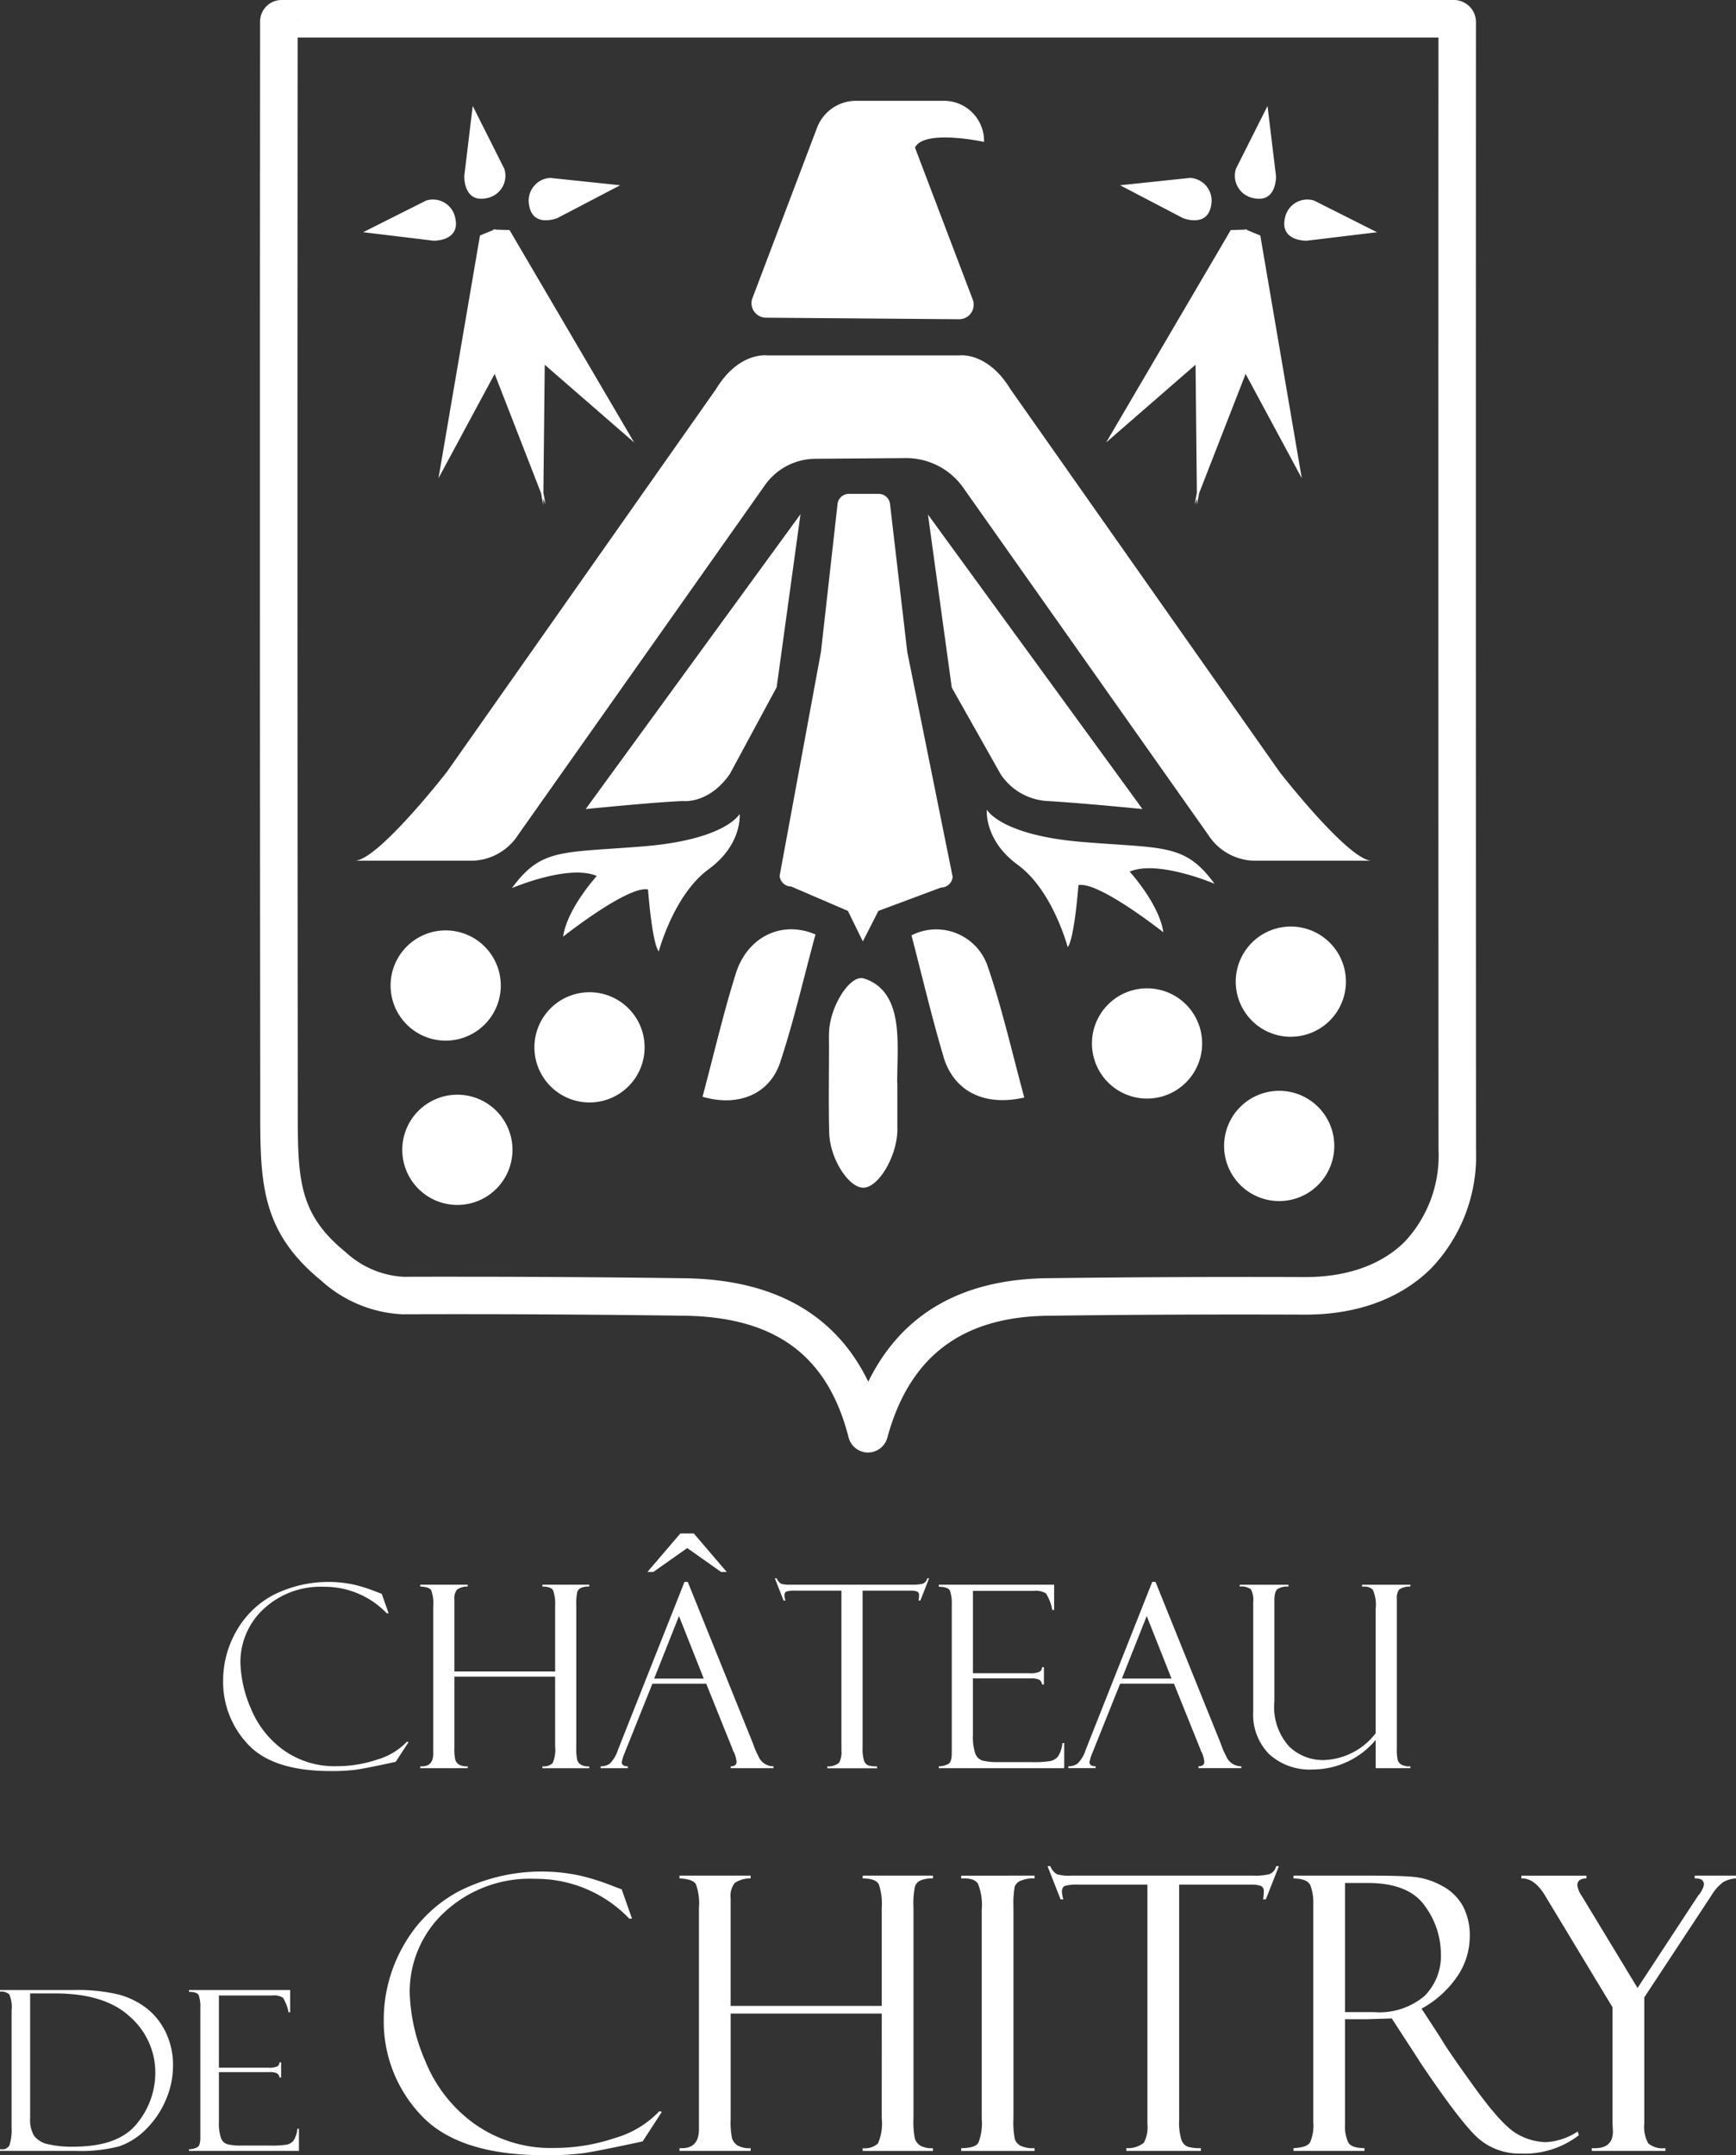 <svg id="logo" xmlns="http://www.w3.org/2000/svg" xmlns:xlink="http://www.w3.org/1999/xlink" width="153.732" height="190.771" viewBox="0 0 153.732 190.771">
  <rect x="0" y="0" width="153.732" height="190.771" fill="#333333" stroke="none"/>
  <defs>
    <clipPath id="clip-path">
      <rect id="Rectangle_41" data-name="Rectangle 41" width="153.732" height="190.771" fill="#fff"/>
    </clipPath>
    <clipPath id="clip-path-2">
      <rect id="Rectangle_49" data-name="Rectangle 49" width="107.696" height="128.575" fill="#fff"/>
    </clipPath>
  </defs>
  <g id="Groupe_48" data-name="Groupe 48">
    <g id="Groupe_47" data-name="Groupe 47" clip-path="url(#clip-path)">
      <path id="Tracé_74" data-name="Tracé 74" d="M49.044,249.052l.606,1.72h-.162a7.614,7.614,0,0,0-5.555-2.349,7.393,7.393,0,0,0-5.362,1.974,6.393,6.393,0,0,0-2.045,4.775,10.83,10.83,0,0,0,.91,3.981,8.464,8.464,0,0,0,2.873,3.7,7.778,7.778,0,0,0,4.753,1.451,11.233,11.233,0,0,0,3.59-.59,5.835,5.835,0,0,0,2.619-1.583l.143.044-1.135,1.742q-2.758.6-3.579.706a17.354,17.354,0,0,1-2.2.11q-5.106,0-7.306-2.365a8.025,8.025,0,0,1-2.2-5.663,8.777,8.777,0,0,1,1.13-4.284,8.153,8.153,0,0,1,3.259-3.242,10.819,10.819,0,0,1,7.228-.938,12.947,12.947,0,0,1,1.66.513l.728.276a.119.119,0,0,1,.044.022" transform="translate(-15.235 -107.968)" fill="#fff"/>
      <path id="Tracé_75" data-name="Tracé 75" d="M77.855,256.562H68.933v6.245a4.514,4.514,0,0,0,.083,1.122.828.828,0,0,0,.309.408,1.389,1.389,0,0,0,.788.165v.165h-4.2V264.5q1.147.076,1.147-1.113V250.33a3.331,3.331,0,0,0-.182-1.411q-.182-.3-.965-.33v-.165h4.2v.165a1.593,1.593,0,0,0-.937.265,1.23,1.23,0,0,0-.243.9v6.352h8.922V250.3a3.564,3.564,0,0,0-.171-1.351q-.171-.358-.954-.359v-.165h4.147v.165a1.763,1.763,0,0,0-.732.116.618.618,0,0,0-.327.358,5,5,0,0,0-.088,1.234v12.464a4.716,4.716,0,0,0,.088,1.2.823.823,0,0,0,.306.391,1.362,1.362,0,0,0,.754.154v.165H76.73V264.5a1.136,1.136,0,0,0,.9-.276,2.893,2.893,0,0,0,.226-1.487Z" transform="translate(-28.696 -108.155)" fill="#fff"/>
      <path id="Tracé_76" data-name="Tracé 76" d="M103.548,253.695H98.781l-2.459,6.131a3.566,3.566,0,0,0-.254.816q0,.364.54.364v.165H94.193v-.165a1.362,1.362,0,0,0,.815-.237,2.992,2.992,0,0,0,.727-1.23l5.888-14.854h.291l5.792,14.346a6.181,6.181,0,0,0,.445,1.043,1.441,1.441,0,0,0,1.359.932v.165h-3.794v-.165q.518,0,.518-.408a2.669,2.669,0,0,0-.254-.882.369.369,0,0,1-.077-.143c-.015-.073-.026-.11-.033-.11Zm-1.1-13.3,2.917,3.408h-.5l-3-2.117-3,2.117H98.34l2.917-3.408Zm-3.511,12.848h4.393l-2.195-5.536Z" transform="translate(-41.008 -104.66)" fill="#fff"/>
      <path id="Tracé_77" data-name="Tracé 77" d="M135.182,247.426l-.772,1.964h-.165a2.04,2.04,0,0,0,.044-.475.31.31,0,0,0-.182-.325,1.693,1.693,0,0,0-.578-.072h-4.237v13.9a3.315,3.315,0,0,0,.138,1.173.667.667,0,0,0,.375.4,2.542,2.542,0,0,0,.767.082v.166h-4.4v-.166a1.5,1.5,0,0,0,1.037-.32,1.951,1.951,0,0,0,.209-1.1V248.519h-4.06a2.774,2.774,0,0,0-.8.072c-.125.048-.187.167-.187.358a1.73,1.73,0,0,0,.088.442h-.165l-.772-1.964h.165a.971.971,0,0,0,.391.48,2.6,2.6,0,0,0,.831.082h10.778a3.63,3.63,0,0,0,.92-.082.664.664,0,0,0,.412-.48Z" transform="translate(-52.905 -107.721)" fill="#fff"/>
      <path id="Tracé_78" data-name="Tracé 78" d="M147.24,248.61v-.187h10.212v2.239h-.165a4.218,4.218,0,0,0-.557-1.467,1.772,1.772,0,0,0-1.108-.22h-5.359v7.289h4.973a1.963,1.963,0,0,0,.937-.138.486.486,0,0,0,.209-.4h.165v1.533h-.165a.559.559,0,0,0-.259-.43,1.766,1.766,0,0,0-.755-.111h-5.106v5.018a4.62,4.62,0,0,0,.209,1.638,1,1,0,0,0,.666.628,5.588,5.588,0,0,0,1.382.126h2.863a9.637,9.637,0,0,0,1.745-.093,1.286,1.286,0,0,0,.644-.373,2.462,2.462,0,0,0,.408-1.221h.165v2.227H147.24V264.5a1.859,1.859,0,0,0,.855-.215q.291-.182.292-.943V250.23a3.566,3.566,0,0,0-.154-1.256q-.155-.363-.993-.364" transform="translate(-64.103 -108.155)" fill="#fff"/>
      <path id="Tracé_79" data-name="Tracé 79" d="M176.907,257H172.14l-2.459,6.131a3.567,3.567,0,0,0-.254.816q0,.364.54.364v.165h-2.415v-.165a1.362,1.362,0,0,0,.815-.237,2.991,2.991,0,0,0,.727-1.23l5.888-14.854h.291l5.792,14.346a6.182,6.182,0,0,0,.446,1.043,1.441,1.441,0,0,0,1.359.932v.165h-3.794v-.165q.518,0,.518-.408a2.669,2.669,0,0,0-.254-.882.369.369,0,0,1-.077-.143c-.015-.073-.026-.11-.033-.11Zm-4.611-.452h4.393l-2.195-5.536Z" transform="translate(-72.946 -107.968)" fill="#fff"/>
      <path id="Tracé_80" data-name="Tracé 80" d="M209.555,264.667h-3.077v-2.5a7.277,7.277,0,0,1-5.6,2.614,5.3,5.3,0,0,1-3.829-1.356,4.948,4.948,0,0,1-1.415-3.75v-9.726a1.905,1.905,0,0,0-.21-1.12,1.373,1.373,0,0,0-.981-.237v-.165h4.312v.165a1.631,1.631,0,0,0-.965.215q-.281.215-.281,1.02v8.922a5.206,5.206,0,0,0,1.311,4,4.305,4.305,0,0,0,2.985,1.2,6.038,6.038,0,0,0,4.67-2.371v-11a3.254,3.254,0,0,0-.254-1.715,1.044,1.044,0,0,0-.794-.27h-.154v-.165h4.279v.165a1.6,1.6,0,0,0-1,.264,1.266,1.266,0,0,0-.2.838v13.224a4.217,4.217,0,0,0,.077,1.025.761.761,0,0,0,.314.4,1.53,1.53,0,0,0,.811.159Z" transform="translate(-84.655 -108.154)" fill="#fff"/>
      <path id="Tracé_81" data-name="Tracé 81" d="M0,312.113v-.145H6.536a15.677,15.677,0,0,1,3.94.392,6.994,6.994,0,0,1,2.518,1.233,5.952,5.952,0,0,1,1.7,2.151,6.677,6.677,0,0,1,.628,2.925,7.612,7.612,0,0,1-.653,3.06A8,8,0,0,1,12.9,324.32a6.119,6.119,0,0,1-2.364,1.489,13.49,13.49,0,0,1-3.843.4H0v-.145H.174a.662.662,0,0,0,.687-.42,4.757,4.757,0,0,0,.164-1.522V313.756a2.831,2.831,0,0,0-.2-1.4A1.058,1.058,0,0,0,0,312.113m4.854.155H2.668v11.052a2.738,2.738,0,0,0,.353,1.552,2.041,2.041,0,0,0,1.2.735,9.228,9.228,0,0,0,2.291.227q4,0,5.623-2.055a7.086,7.086,0,0,0,1.619-4.482,6.566,6.566,0,0,0-2.219-4.941q-2.219-2.089-6.686-2.089" transform="translate(0 -135.82)" fill="#fff"/>
      <path id="Tracé_82" data-name="Tracé 82" d="M29.642,312.133v-.164H38.6v1.963H38.45a3.683,3.683,0,0,0-.488-1.286,1.55,1.55,0,0,0-.972-.194h-4.7v6.391h4.361a1.719,1.719,0,0,0,.822-.121.426.426,0,0,0,.184-.353H37.8v1.344h-.145a.492.492,0,0,0-.228-.377,1.559,1.559,0,0,0-.662-.1H32.291v4.4a4.038,4.038,0,0,0,.184,1.435.879.879,0,0,0,.584.552,4.9,4.9,0,0,0,1.212.111h2.51a8.544,8.544,0,0,0,1.53-.081,1.126,1.126,0,0,0,.565-.327,2.156,2.156,0,0,0,.357-1.071h.145v1.954H29.642v-.145a1.623,1.623,0,0,0,.749-.189q.256-.159.256-.826v-11.5a3.117,3.117,0,0,0-.136-1.1q-.136-.319-.87-.319" transform="translate(-12.905 -135.82)" fill="#fff"/>
      <path id="Tracé_83" data-name="Tracé 83" d="M81.262,294.981l.91,2.58h-.243a11.423,11.423,0,0,0-8.332-3.523A11.092,11.092,0,0,0,65.554,297a9.594,9.594,0,0,0-3.067,7.163,16.241,16.241,0,0,0,1.365,5.972,12.691,12.691,0,0,0,4.309,5.55,11.664,11.664,0,0,0,7.13,2.176,16.827,16.827,0,0,0,5.384-.885A8.758,8.758,0,0,0,84.6,314.6l.215.066-1.7,2.614q-4.136.894-5.368,1.059a26.01,26.01,0,0,1-3.3.165q-7.659,0-10.959-3.548a12.036,12.036,0,0,1-3.3-8.494,13.163,13.163,0,0,1,1.7-6.427,12.241,12.241,0,0,1,4.888-4.863,16.22,16.22,0,0,1,10.843-1.406,19.456,19.456,0,0,1,2.489.769l1.092.413a.193.193,0,0,1,.066.033" transform="translate(-26.204 -127.733)" fill="#fff"/>
      <path id="Tracé_84" data-name="Tracé 84" d="M124.48,306.246H111.1v9.367a6.787,6.787,0,0,0,.124,1.685,1.245,1.245,0,0,0,.463.611,2.084,2.084,0,0,0,1.183.248v.248h-6.3v-.248q1.721.115,1.72-1.67V296.9a4.993,4.993,0,0,0-.273-2.116q-.273-.445-1.448-.5v-.248h6.3v.248a2.4,2.4,0,0,0-1.407.4,1.853,1.853,0,0,0-.364,1.357v9.528H124.48V296.85a5.349,5.349,0,0,0-.256-2.026q-.257-.538-1.431-.538v-.248h6.219v.248a2.645,2.645,0,0,0-1.1.174.927.927,0,0,0-.492.537,7.522,7.522,0,0,0-.131,1.851v18.7a7.082,7.082,0,0,0,.131,1.794,1.234,1.234,0,0,0,.459.587,2.044,2.044,0,0,0,1.13.231v.248h-6.219v-.248a1.7,1.7,0,0,0,1.348-.413,4.33,4.33,0,0,0,.339-2.23Z" transform="translate(-46.395 -128.014)" fill="#fff"/>
      <path id="Tracé_85" data-name="Tracé 85" d="M157.245,294.038v.248a2.54,2.54,0,0,0-1.067.149.954.954,0,0,0-.694.579,8.8,8.8,0,0,0-.108,1.8v18.7a7.775,7.775,0,0,0,.124,1.86,1.114,1.114,0,0,0,.48.562,2.549,2.549,0,0,0,1.265.224v.248h-6.5v-.248q1.225,0,1.522-.471a4.793,4.793,0,0,0,.3-2.141V297.031a5.019,5.019,0,0,0-.331-2.273q-.331-.537-1.489-.471v-.248Z" transform="translate(-65.629 -128.014)" fill="#fff"/>
      <path id="Tracé_86" data-name="Tracé 86" d="M184.776,292.544l-1.158,2.945h-.248a3.053,3.053,0,0,0,.066-.711.465.465,0,0,0-.272-.488,2.547,2.547,0,0,0-.867-.108h-6.354v20.845a4.992,4.992,0,0,0,.207,1.761,1,1,0,0,0,.562.595,3.8,3.8,0,0,0,1.15.124v.248h-6.6v-.248a2.253,2.253,0,0,0,1.555-.479,2.917,2.917,0,0,0,.314-1.653V294.181h-6.091a4.171,4.171,0,0,0-1.2.108q-.28.108-.281.538a2.622,2.622,0,0,0,.132.662h-.248l-1.158-2.945h.248a1.451,1.451,0,0,0,.586.719,3.872,3.872,0,0,0,1.247.124h16.168a5.4,5.4,0,0,0,1.379-.124,1,1,0,0,0,.619-.719Z" transform="translate(-71.522 -127.363)" fill="#fff"/>
      <path id="Tracé_87" data-name="Tracé 87" d="M202.864,294.285v-.248h6.915q2.631,0,3.8.116a6.5,6.5,0,0,1,2.407.77,4.476,4.476,0,0,1,1.861,1.771,5.516,5.516,0,0,1,.628,2.74,6.288,6.288,0,0,1-1.116,3.535,9.1,9.1,0,0,1-3.152,2.84l1.72,2.644q.562.992,2.986,4.347t3.746,4.091a5.271,5.271,0,0,0,2.564.736,5.686,5.686,0,0,0,2.812-.943l.1.331a7.884,7.884,0,0,1-5.156,1.621,5.536,5.536,0,0,1-3.636-1.252q-1.52-1.252-5.293-6.873a.1.1,0,0,1-.033-.066l-2.449-3.769-2.172.066H207.43v9.316a3.271,3.271,0,0,0,.295,1.611q.295.486,1.426.487v.248h-6.286v-.248q1.175-.049,1.464-.5a3.767,3.767,0,0,0,.29-1.818V296.484a4.229,4.229,0,0,0-.248-1.561q-.248-.621-1.505-.637m4.566.4v11.43h2.553a6.189,6.189,0,0,0,4.475-1.422,4.987,4.987,0,0,0,1.458-3.738,7.211,7.211,0,0,0-1.434-4.26q-1.434-2.01-5.047-2.01Z" transform="translate(-88.32 -128.013)" fill="#fff"/>
      <path id="Tracé_88" data-name="Tracé 88" d="M253.958,294.038h3.656v.248a2.448,2.448,0,0,0-1.142.331,3.972,3.972,0,0,0-1.025,1.158l-5.955,9.034v11.154a3.016,3.016,0,0,0,.351,1.774,1.982,1.982,0,0,0,1.518.421v.248h-6.518v-.248q1.869.116,1.87-1.471l-.033-.694v-10.3l-5.972-9.884q-.943-1.572-2.1-1.522v-.248h5.756v.248q-.8,0-.8.611a2.2,2.2,0,0,0,.413.973l4.916,8.109,5.367-8.172a1.746,1.746,0,0,0,.331-.487,1.391,1.391,0,0,0,.182-.488q0-.545-.711-.546h-.1Z" transform="translate(-103.881 -128.014)" fill="#fff"/>
    </g>
  </g>
  <g id="Groupe_70" data-name="Groupe 70" transform="translate(23.018)">
    <g id="Groupe_69" data-name="Groupe 69" clip-path="url(#clip-path-2)">
      <path id="Tracé_99" data-name="Tracé 99" d="M53.848,128.575a1.758,1.758,0,0,1-.574-.1,1.78,1.78,0,0,1-1.134-1.2c-1.846-7.279-6.472-10.7-14.566-10.813-8.252-.112-16.631-.157-24.9-.127l-.091,0a11.54,11.54,0,0,1-7.19-3.01C.018,108.922.021,104.548.028,97.933V96.76C-.006,65.216-.009,33.338.016,2A1.907,1.907,0,0,1,1.642.02,1.993,1.993,0,0,1,2.019,0H105.738A1.957,1.957,0,0,1,107.1.56a1.932,1.932,0,0,1,.585,1.373v.019c-.011,33.525-.009,67.1.006,99.8a14.405,14.405,0,0,1-3.956,10.5c-2.7,2.691-6.554,4.113-11.146,4.113h-.078c-7.546-.03-15.2,0-22.736.1-7.624.093-12.275,3.628-14.217,10.806l-.032.1a1.779,1.779,0,0,1-1.682,1.2M17.66,113.01c6.654,0,13.347.045,19.96.136,7.912.11,13.361,3.186,16.253,9.157,2.938-5.991,8.257-9.069,15.864-9.163,7.559-.094,15.227-.129,22.791-.1h.065c3.693,0,6.736-1.086,8.8-3.144a11.173,11.173,0,0,0,2.978-8.141c-.015-32.253-.017-65.361-.006-98.431H3.339c-.024,30.906-.02,62.331.012,93.43v1.18c-.006,6.276-.008,9.426,4.175,12.845l-.007.008.086.06a8.218,8.218,0,0,0,5.1,2.169q2.47-.009,4.95-.009M105.726,3.326h0ZM1.705,3.307a1.449,1.449,0,0,0,.213.016ZM3.323,1.7l.014.208A1.326,1.326,0,0,0,3.323,1.7" transform="translate(0 0)" fill="#fff"/>
      <path id="Tracé_100" data-name="Tracé 100" d="M93.256,22.134l2.8-5.567.752,6.215s.081,2.425-2.03,1.935a2.013,2.013,0,0,1-1.52-2.583m-4.058.8a2.013,2.013,0,0,1,1.879,2.335c-.287,2.148-2.528,1.215-2.528,1.215L83,23.585Zm3.6,4.618,1.256-.038.008-.043.1.04.1,0-.008.043,1.161.48,3.674,21.486-4.974-9.235L90,50.841l-.191,1.042-.006-.54-.2.5L89.8,50.8l-.116-11.33-7.918,6.88Zm-42.351,6.01,5.716-15.069a3.693,3.693,0,0,1,3.453-2.383H67.4a3.555,3.555,0,0,1,3.555,3.555v.083s-5.291-1.157-6.118.5L69.951,33.7a1.286,1.286,0,0,1-1.213,1.744l-17.1-.136a1.286,1.286,0,0,1-1.193-1.743M32.53,22.935l6.2.65-5.549,2.9s-2.24.933-2.527-1.215a2.014,2.014,0,0,1,1.879-2.335m7.435,23.419-7.918-6.88L31.931,50.8l.191,1.042-.2-.5-.006.54-.191-1.042L27.616,40.283l-4.975,9.235,3.674-21.486,1.162-.48-.008-.043.1,0,.1-.04.008.043,1.256.038ZM24.922,22.782l.751-6.215,2.8,5.567a2.013,2.013,0,0,1-1.519,2.583c-2.112.49-2.03-1.935-2.03-1.935m-3.384,2.161a2.013,2.013,0,0,1,2.583,1.519c.49,2.111-1.935,2.03-1.935,2.03l-6.215-.751Zm2.774,88.9a4.879,4.879,0,1,1,4.879-4.879,4.879,4.879,0,0,1-4.879,4.879M18.4,94.42A4.879,4.879,0,1,1,23.276,99.3,4.879,4.879,0,0,1,18.4,94.42m17.615,10.352a4.879,4.879,0,1,1,4.879-4.879,4.879,4.879,0,0,1-4.879,4.879m6.135-13.365c-.6-.716-.954-5.489-.954-5.489-1.79-.358-7.517,4.176-7.517,4.176.358-2.505,2.983-5.369,2.983-5.369-2.505-1.074-7.517,1.073-7.517,1.073,2.625-3.579,4.415-3.1,11.693-3.7s8.472-2.864,8.472-2.864.273,2.687-2.745,4.892c-3.1,2.267-4.415,7.278-4.415,7.278M35.677,78.8,54.7,52.7,52.589,68.017,48.44,75.7c-1.873,2.683-4.145,2.391-4.145,2.391-2.284.078-8.617.71-8.617.71M52.9,101.219c-.938,2.831-3.716,3.97-6.876,3.048,1-3.737,1.833-7.356,2.94-10.892,1.026-3.276,4.082-4.751,7.063-3.472C55,93.657,54.13,97.5,52.9,101.219m.98-15.561a1.033,1.033,0,0,1-1.029-.948l3.66-19.824L57.98,51.8a1.015,1.015,0,0,1,1.009-.9h2.631a1.015,1.015,0,0,1,1.008.9l1.526,13.092L68.173,84.8a1.031,1.031,0,0,1-1.029.948L61.6,87.815l-1.38,2.7-1.323-2.7ZM65.988,52.735,84.983,78.8s-5.156-.518-8.424-.71A5.314,5.314,0,0,1,72.414,75.7l-4.319-7.654Zm-2.713,50.31q0,1.822,0,3.643c0,.228.007.456,0,.684-.109,2.3-1.685,4.905-2.987,4.944s-2.987-2.547-3.047-4.871c-.065-2.5-.018-5.009-.018-7.514,0-.531-.022-1.065.019-1.593.175-2.247,1.888-4.912,3.069-4.542,2.067.648,2.736,2.519,2.92,4.471.149,1.58.03,3.185.03,4.779h.018m4.081-2.335c-1.057-3.554-1.9-7.171-2.833-10.73a4.812,4.812,0,0,1,6.79,2.86c1.265,3.709,2.127,7.555,3.2,11.495-3.569.81-6.251-.563-7.162-3.625m18.033,3.717a4.879,4.879,0,1,1,4.879-4.879,4.879,4.879,0,0,1-4.879,4.879M83.848,84.34s2.625,2.864,2.983,5.37c0,0-5.727-4.534-7.517-4.176,0,0-.358,4.772-.954,5.488,0,0-1.313-5.011-4.415-7.278-3.017-2.2-2.745-4.892-2.745-4.892s1.194,2.267,8.472,2.863,9.068.12,11.693,3.7c0,0-5.012-2.148-7.517-1.074M97.09,113.5a4.879,4.879,0,1,1,4.879-4.879A4.879,4.879,0,0,1,97.09,113.5m1.035-14.541A4.879,4.879,0,1,1,103,94.075a4.879,4.879,0,0,1-4.879,4.879m-3-15.581a4.968,4.968,0,0,1-4.3-2.267L69.109,50.352a6.183,6.183,0,0,0-5.1-2.616l-8,.061a5.5,5.5,0,0,0-4.455,2.329L29.679,81.106a4.968,4.968,0,0,1-4.3,2.267H15.309c2.148-.238,8.075-7.858,8.075-7.858L47.218,41.629c2.028-3.341,4.534-2.983,4.534-2.983h17s2.505-.358,4.534,2.983L97.123,75.515s5.928,7.62,8.076,7.858Zm4.418-54.88s-2.425.081-1.935-2.03a2.013,2.013,0,0,1,2.583-1.519l5.567,2.8Z" transform="translate(-6.829 -7.187)" fill="#fff"/>
    </g>
  </g>
</svg>

